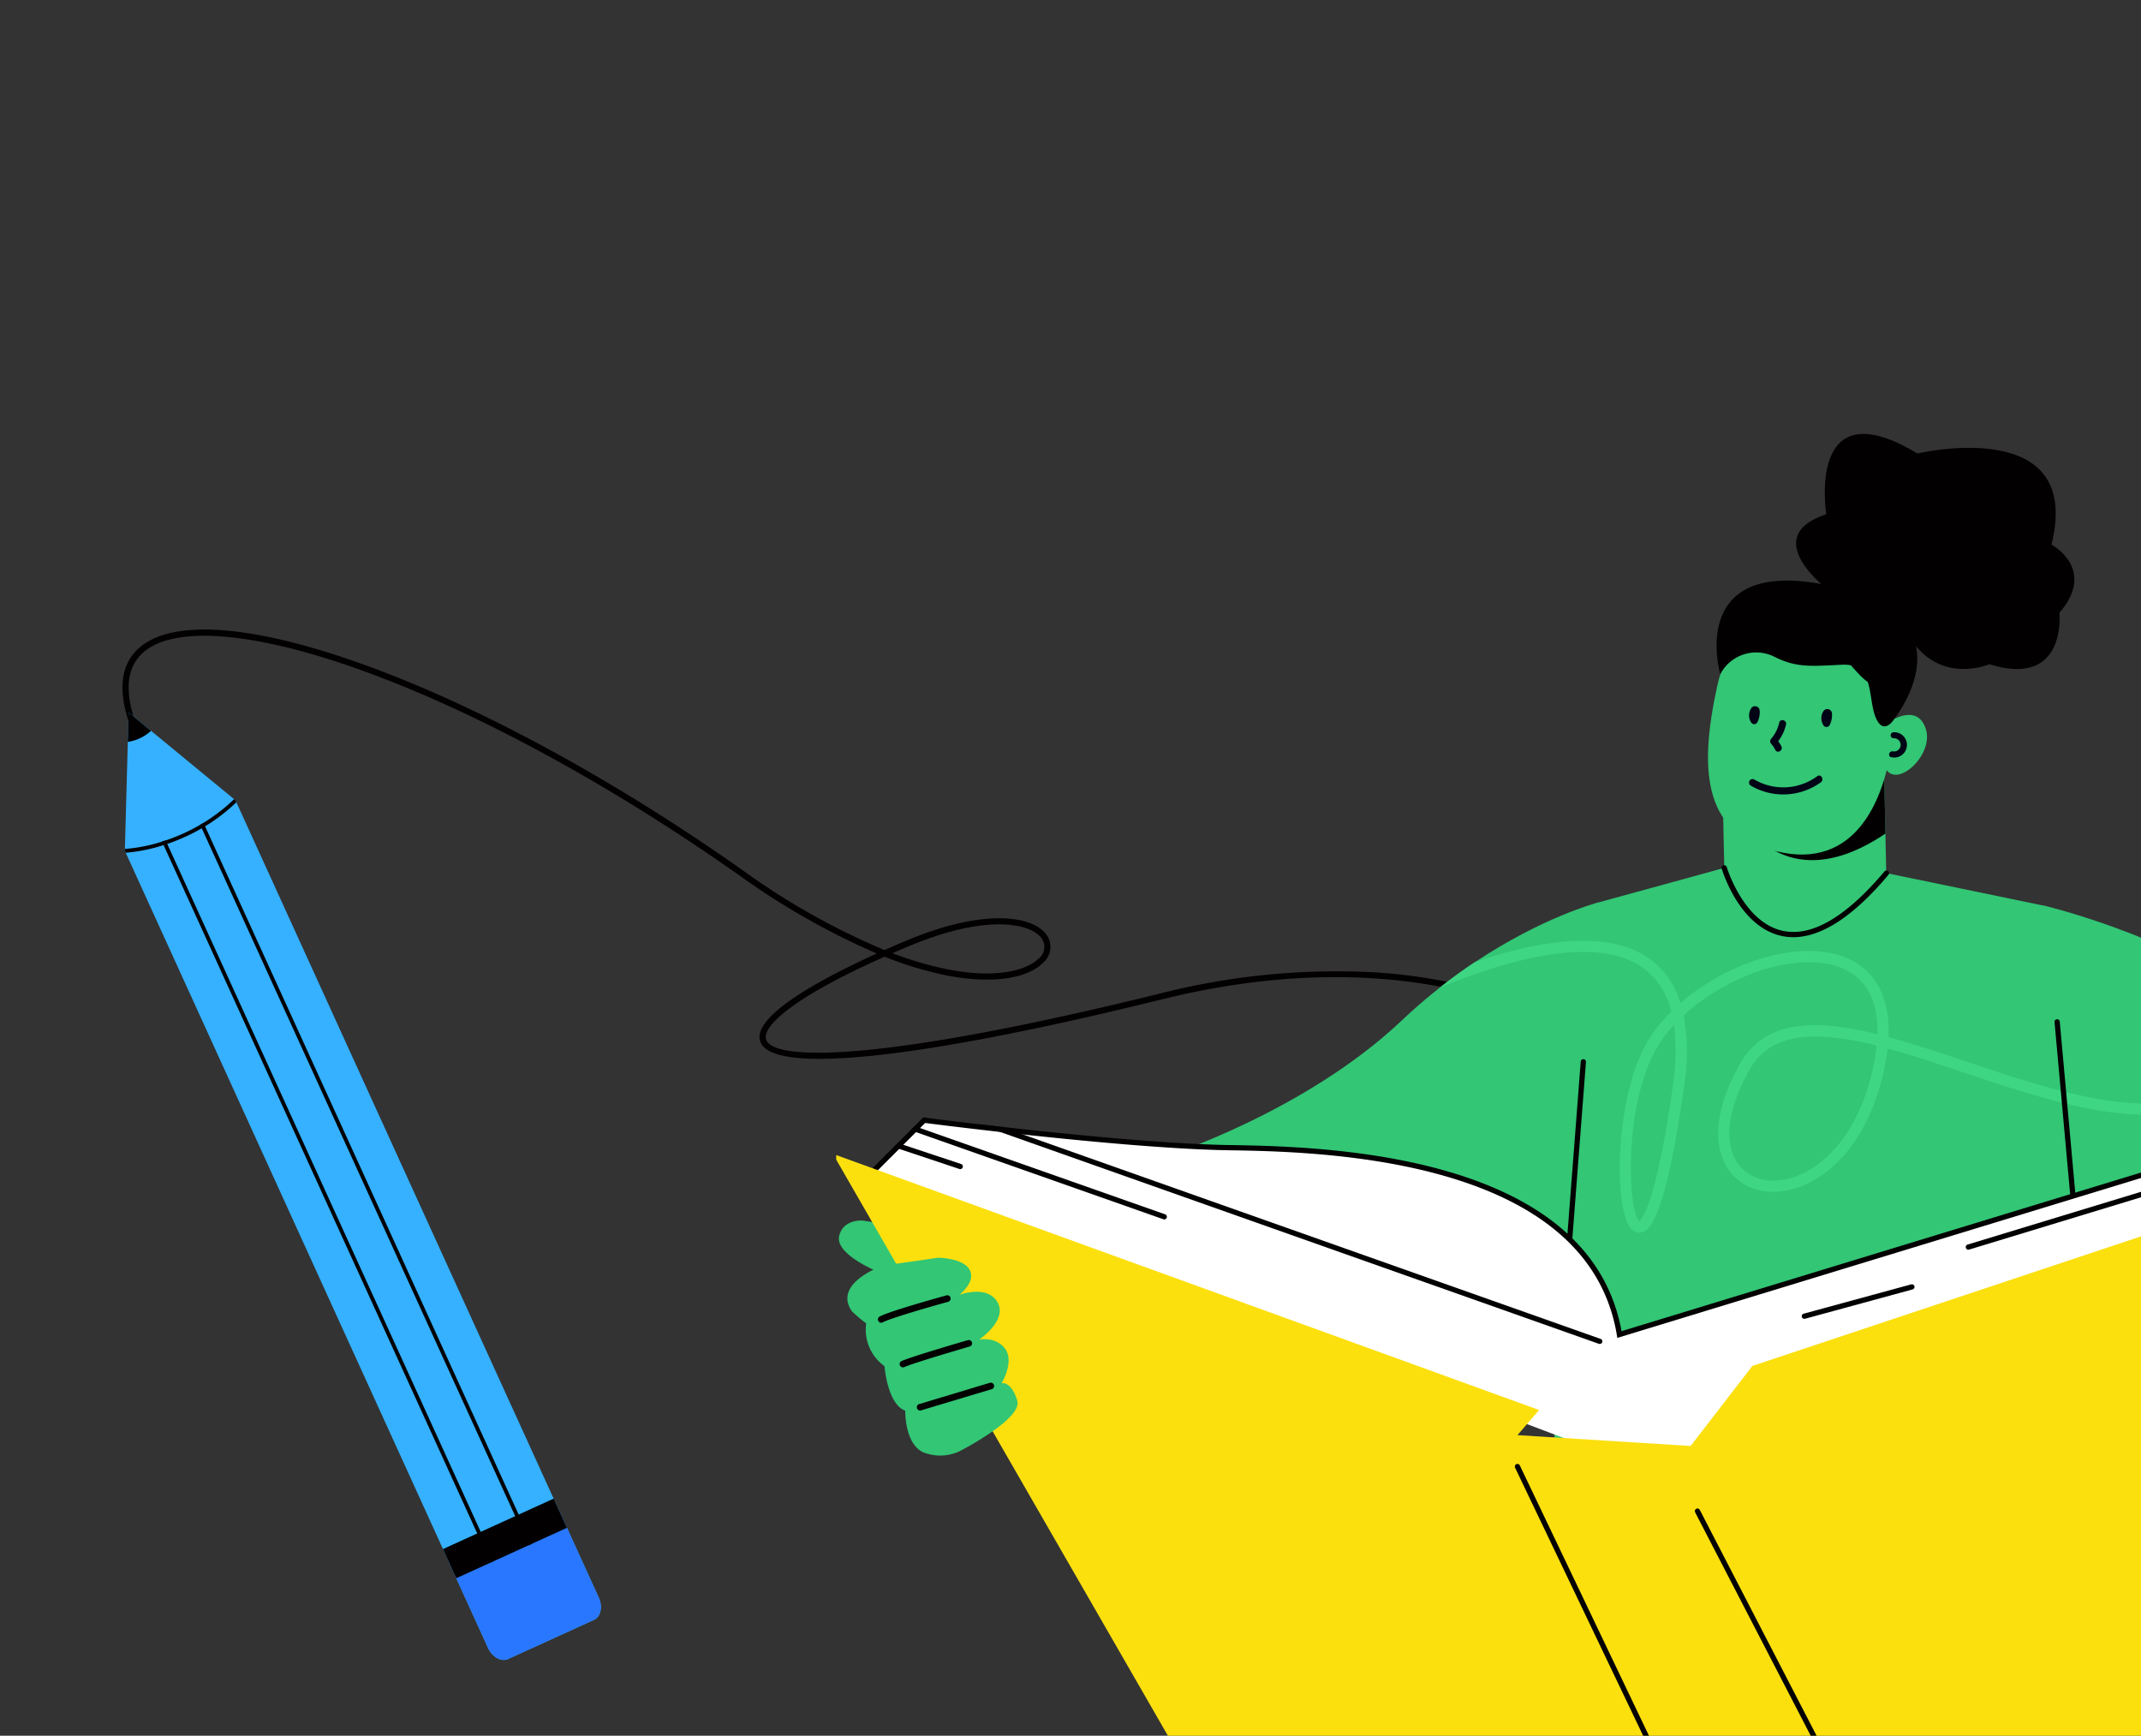 <svg xmlns="http://www.w3.org/2000/svg" xmlns:xlink="http://www.w3.org/1999/xlink" width="375" height="304" viewBox="0 0 375 304">
  <rect x="0" y="0" width="375" height="304" fill="#333333" stroke="none"/>
  <defs>
    <clipPath id="clip-path">
      <rect id="Rectangle_2" data-name="Rectangle 2" width="375" height="304" transform="translate(0 56)" fill="#fff"/>
    </clipPath>
    <clipPath id="clip-path-2">
      <rect id="Rectangle_816" data-name="Rectangle 816" width="351.569" height="162.61" fill="none"/>
    </clipPath>
    <clipPath id="clip-path-3">
      <rect id="Rectangle_814" data-name="Rectangle 814" width="332.535" height="288.066" fill="none"/>
    </clipPath>
  </defs>
  <g id="img" transform="translate(0 -56)" clip-path="url(#clip-path)">
    <g id="Group_1458" data-name="Group 1458" transform="matrix(0.966, 0.259, -0.259, 0.966, 25.054, 161.496)">
      <g id="Group_1457" data-name="Group 1457" clip-path="url(#clip-path-2)">
        <path id="Path_6245" data-name="Path 6245" d="M226.052,81.851a14.592,14.592,0,0,1-6.86-1.378A5.678,5.678,0,0,1,216,75.344c-.14-9.813,19.058-26.8,51.354-45.436q8.783-5.068,16.722-8.687c-6.6-8.008-18.511-13.486-32.8-14.91-13.288-1.324-34.643.14-60.922,14.633C158.823,38.336,136.98,47.68,128.2,47.681c-1.957,0-3.264-.464-3.884-1.408-2.62-3.988,7.943-13.754,15.73-20.153a129.325,129.325,0,0,1-26.914-7.025C87.575,9.724,61.949,3.534,40.978,1.664,21.224-.1,7.28,2.178,2.719,7.9.211,11.053.589,15.185,3.843,20.185a.535.535,0,0,1-.9.583C-.587,15.339-.945,10.787,1.882,7.238,6.742,1.137,20.66-1.22,41.073.6,62.134,2.477,87.858,8.688,113.5,18.09a124.432,124.432,0,0,0,27.692,7.1c1.222-.988,2.348-1.874,3.309-2.617,11.619-8.99,20.348-10.038,23.541-7.207a3.676,3.676,0,0,1,.495,4.873c-2.1,3.524-8.058,5.93-15.925,6.437a62.479,62.479,0,0,1-11.108-.37C127.6,37.556,123.945,43.753,125.214,45.685c2.217,3.374,20.472-1.326,64.626-25.677a125.151,125.151,0,0,1,32.9-12.754,90.193,90.193,0,0,1,28.646-2.007c14.7,1.465,26.957,7.172,33.7,15.519,21.659-9.688,38.488-11.16,50.17-4.351,8.534,4.974,12.515,13.535,14.351,19.841a48.108,48.108,0,0,1,1.96,12.59.535.535,0,0,1-.535.53h0a.535.535,0,0,1-.53-.539,47.981,47.981,0,0,0-1.926-12.314c-1.784-6.11-5.637-14.4-13.86-19.188-6.446-3.755-14.694-4.892-24.515-3.38a98.128,98.128,0,0,0-24.428,7.689A26.94,26.94,0,0,1,287.345,24a22.558,22.558,0,0,1,1.7,20.121c-2.814,7.429-9.382,14.588-18.993,20.7-11.056,7.035-21.927,12.2-31.439,14.94a46.8,46.8,0,0,1-12.561,2.082m58.718-59.758q-8.019,3.632-16.877,8.742c-17.2,9.925-30.434,19.146-39.34,27.409-7.461,6.921-11.538,12.989-11.479,17.085a4.6,4.6,0,0,0,2.626,4.2c6.79,3.665,26.069-.518,49.778-15.6,9.414-5.991,15.835-12.969,18.567-20.18a21.522,21.522,0,0,0-1.619-19.2,25.986,25.986,0,0,0-1.656-2.456M142.691,25.351a59.86,59.86,0,0,0,9.856.253c8.85-.571,13.59-3.431,15.076-5.919a2.6,2.6,0,0,0-.286-3.524c-2.4-2.126-10.284-1.949-22.177,7.253q-1.281.991-2.468,1.937" transform="translate(0 0)" fill="#020000"/>
        <path id="Path_6246" data-name="Path 6246" d="M42.667,165.76l97.59,118.363c1.129,1.37,1.217,3.161.2,4l-12.743,10.507c-1.019.84-2.761.413-3.89-.957L26.232,179.311l-.077-.325-4.361-18.233-1.2-5.029,4.629,2.1,17.144,7.791Z" transform="translate(-18.041 -136.452)" fill="#35b1ff"/>
        <path id="Path_6247" data-name="Path 6247" d="M25.218,157.83a7.8,7.8,0,0,1-3.424,2.924l-1.2-5.029Z" transform="translate(-18.041 -136.452)" fill="#020000"/>
        <path id="Path_6248" data-name="Path 6248" d="M786.568,1090.6l10.466,12.693c1.129,1.37,1.217,3.161.2,4L784.489,1117.8c-1.019.84-2.761.413-3.89-.957l-10.466-12.694Z" transform="translate(-674.818 -955.624)" fill="#2977ff"/>
        <rect id="Rectangle_815" data-name="Rectangle 815" width="21.301" height="5.614" transform="translate(93.671 146.534) rotate(-39.505)" fill="#020000"/>
        <path id="Path_6249" data-name="Path 6249" d="M114.134,317.1l88.223,107-.515.425-88.271-107.06c.186-.119.373-.241.563-.367" transform="translate(-99.515 -277.858)" fill="#020000"/>
        <path id="Path_6250" data-name="Path 6250" d="M160.07,279.17l88.26,107.047-.516.425L159.6,279.653c.156-.156.313-.317.468-.483" transform="translate(-139.849 -244.619)" fill="#020000"/>
        <path id="Path_6251" data-name="Path 6251" d="M82.073,235.819l.226.274a31.377,31.377,0,0,1-4.2,5.486c-.154.165-.31.325-.468.483a33.43,33.43,0,0,1-5.134,4.212c-.191.126-.379.247-.565.365a29.079,29.079,0,0,1-6.061,3.008l-.229-.278-.077-.325a27.877,27.877,0,0,0,5.942-2.921c.186-.119.373-.241.563-.367a32.442,32.442,0,0,0,5.134-4.212c.156-.156.314-.317.468-.483a30.836,30.836,0,0,0,4.1-5.383Z" transform="translate(-57.447 -206.51)" fill="#020000"/>
      </g>
    </g>
    <g id="Group_1456" data-name="Group 1456" transform="translate(146.464 131.998)">
      <g id="Group_1455" data-name="Group 1455" transform="translate(0 0.002)" clip-path="url(#clip-path-3)">
        <path id="Path_6203" data-name="Path 6203" d="M726.731,570.041l98.487-2.986-1.5-16.517-1.453-16.012-.184-2.01-3.5-38.579-.176-1.964-.838-9.251-.19-2.069-2.514-27.737-.032-.34a.035.035,0,0,1-.027-.008c-.183-.038-1.46-.307-3.372-.7-7.47-1.552-24.661-5.1-24.661-5.1,3.254,7.784,2.645,13.754.039,18.01a.006.006,0,0,0-.006.007,14.2,14.2,0,0,1-1.571,2.1c-.007.006-.007.013-.013.019-4.045,4.53-10.671,6.435-16.282,5.9-12.922-1.217-10.572-26.938-10.572-26.938l-22.547,6.18-4.333,56.209-.327,4.268-.02.243-.655,8.477-.046.636-.57,7.39Z" transform="translate(-602.822 -369.849)" fill="#32c675"/>
        <path id="Path_6204" data-name="Path 6204" d="M1292.755,525.523l-71.529,19.667s-3.227-13.408-5.46-27.594c-.118-.72-.229-1.433-.334-2.153-2.39-15.961-3.261-32.105,3.313-30.685,0,0,21.191,5.159,35.377,15.634,1.218.9,2.507,1.826,3.856,2.776.543.386,1.1.772,1.67,1.165,14.205,9.86,33.105,21.191,33.105,21.191" transform="translate(-1006.732 -402.034)" fill="#32c675"/>
        <path id="Path_6205" data-name="Path 6205" d="M411.384,546.041,339.7,525.753s24.334-7.816,41.139-23.744c2.233-2.121,4.478-4.039,6.678-5.768,2.1-1.649,4.164-3.135,6.16-4.458,11.705-7.783,21.106-10.3,21.106-10.3,2.874-.812,4.223,2.252,4.609,7.436.046.661.086,1.355.1,2.082.452,18.03-8.1,55.038-8.1,55.038" transform="translate(-281.78 -399.284)" fill="#32c675"/>
        <path id="Path_6206" data-name="Path 6206" d="M850.772,365.743a.368.368,0,0,1-.041,0l-.37-17.554-28.342.789.344,15.867-18.484,5.345s9.8,25.8,33.032,25.309,31.1-24.4,31.1-24.4Z" transform="translate(-666.817 -288.82)" fill="#32c675"/>
        <path id="Path_6207" data-name="Path 6207" d="M938.614,348.186l.222,10.637c-20.109,13.507-27.866-6.55-28.535-8.41l-.029-1.438Z" transform="translate(-755.069 -288.82)" fill="#020000"/>
        <path id="Path_6208" data-name="Path 6208" d="M992,27.566s-12.928-9.413-.652-13.5c0,0-3.6-22.424,15.959-10.637,0,0,29.216-6.951,23.484,15.961,0,0,8.02,4.258,1.39,11.948,0,0,1.389,13.257-12.277,9,0,0-8.674,3.764-13.992-4.748Z" transform="translate(-817.935 -0.002)" fill="#020000"/>
        <path id="Path_6209" data-name="Path 6209" d="M916.8,192.269s12.093,2.482,11.418,16-6.159,26.2-19.371,23.75c-14.19-2.626-14.937-14.2-11.632-29.278s16.8-11.252,19.585-10.468" transform="translate(-742.892 -158.652)" fill="#32c675"/>
        <path id="Path_6210" data-name="Path 6210" d="M1077.417,289.829s4.9-3.411,6.387,1.305-5.7,11.04-7.313,6.31Z" transform="translate(-892.947 -239.424)" fill="#32c675"/>
        <path id="Path_6218" data-name="Path 6218" d="M935.462,175s-1.859,3.007-3.234-.436-.125-9.438-5.9-9.14-8.039.486-11.915-1.446a7.084,7.084,0,0,0-9.369,3.117s-5.805-19.973,17.509-15.838,17.259,17.9,12.909,23.743" transform="translate(-750.2 -125.001)" fill="#020000"/>
        <path id="Path_6219" data-name="Path 6219" d="M960.466,194.675c-.812-.225-1.8-1.309-3.227-2.891a31.9,31.9,0,0,0-6.112-5.627,4.7,4.7,0,0,0-1.5-.754,6.991,6.991,0,0,0,.387,1.486c.43,1.307.916,2.785.141,3.538-.555.541-1.561.523-3.166-.055-7.453-2.694-7.464-7.644-7.46-7.851a.425.425,0,1,1,.849.009c0,.192.055,4.566,6.9,7.038,1.667.61,2.153.377,2.285.249.391-.382-.062-1.754-.357-2.661-.39-1.18-.67-2.035-.132-2.452.442-.341,1.146-.136,2.512.734a32.707,32.707,0,0,1,6.283,5.774c1.127,1.243,2.524,2.792,2.934,2.654,0,0,.244-.093.343-1.176a.425.425,0,0,1,.847.078c-.069.767-.238,1.676-.918,1.9a1.007,1.007,0,0,1-.609,0" transform="translate(-779.335 -151.052)" fill="#020000"/>
        <path id="Path_6220" data-name="Path 6220" d="M1032.864,163.514a.424.424,0,0,1-.4-.28c-2.824-7.732-14.516-9.449-14.634-9.466a.425.425,0,1,1,.118-.843c.5.071,12.317,1.809,15.316,10.016a.428.428,0,0,1-.255.546.446.446,0,0,1-.146.027" transform="translate(-843.984 -126.847)" fill="#020000"/>
        <path id="Path_6221" data-name="Path 6221" d="M922.152,455.755c4.953,0,10.547-3.663,16.664-10.925a.458.458,0,0,0-.7-.591c-6.716,7.971-12.69,11.475-17.764,10.415-6.91-1.445-9.826-11.053-9.854-11.148a.459.459,0,1,0-.88.259c.124.417,3.106,10.23,10.546,11.787a9.715,9.715,0,0,0,1.988.2" transform="translate(-754.511 -367.614)" fill="#020000"/>
        <path id="Path_6222" data-name="Path 6222" d="M750.381,676.135h-.036a.46.46,0,0,1-.422-.492l2.54-32.957a.458.458,0,0,1,.914.07l-2.54,32.957a.458.458,0,0,1-.456.423" transform="translate(-622.059 -532.755)" fill="#020000"/>
        <path id="Path_6223" data-name="Path 6223" d="M765.656,533.037c-2.258,6.547-5.689,10.985-10.422,13.532-8.523,4.583-20.1,2.389-32.125-1.257-3.529-1.068-7.1-2.259-10.639-3.443-4.713-1.578-9.354-3.13-13.741-4.315.406-9.675-4.805-13.054-8.3-14.231-8.124-2.73-20.138,1.289-28.144,8.268a14.544,14.544,0,0,0-5.781-8.02,16.1,16.1,0,0,0-4.485-2.029c-7.208-2.056-16.785-.164-25.715,2.86-2,1.323-4.059,2.809-6.161,4.458,10.6-4.354,23.463-8.078,31.974-5.237a13.548,13.548,0,0,1,3.293,1.584,12.972,12.972,0,0,1,5.264,7.883,25.325,25.325,0,0,0-5.106,7c-4.773,10.049-4.832,27.613-2,30.939a1.949,1.949,0,0,0,1.486.759,1.8,1.8,0,0,0,.491-.072c.968-.281,3.922-1.139,7.332-25.263a37.8,37.8,0,0,0-.04-12.707c7.476-6.9,19.312-11.136,26.966-8.563,4.772,1.6,7.135,5.663,6.979,11.868-10.672-2.638-19.614-2.677-24.066,5.159-4.34,7.64-5.021,14.474-1.872,18.756,2.239,3.051,6.127,4.308,10.4,3.378,6.239-1.355,13.925-7.706,16.779-21.448.249-1.184.426-2.3.544-3.351,4.223,1.152,8.714,2.658,13.277,4.184,3.855,1.289,7.745,2.592,11.594,3.731,12.1,3.607,23.784,5.636,32.72.838,5.061-2.722,8.733-7.357,11.163-14.1-.57-.392-1.127-.779-1.67-1.165m-104.72,13.146c-2.9,20.549-5.394,23.272-5.859,23.606-1.761-1.5-2.887-18,2.265-28.851a22.3,22.3,0,0,1,3.8-5.492,38.384,38.384,0,0,1-.21,10.737M696.1,542.5c-2.665,12.818-9.637,18.7-15.273,19.928-3.489.759-6.632-.223-8.406-2.625-2.665-3.626-1.938-9.682,2-16.621,2.37-4.177,6.416-5.735,11.5-5.735a45.335,45.335,0,0,1,10.73,1.6,34.609,34.609,0,0,1-.55,3.456" transform="translate(-514.408 -431.903)" fill="#3fd683"/>
        <path id="Path_6224" data-name="Path 6224" d="M1255.239,637.779a.46.46,0,0,1-.457-.417l-3.23-35.635a.458.458,0,1,1,.913-.083l3.23,35.636a.458.458,0,0,1-.414.5h-.042" transform="translate(-1038.159 -498.715)" fill="#020000"/>
        <path id="Path_6225" data-name="Path 6225" d="M1707.086,686.146c-.17.243-3.669,4.19-4.083,4.783l3.739,6.81,4.4-3.332s3.787-7.178,1.165-9.2c-2.2-1.7-4.616.1-5.217.942" transform="translate(-1412.638 -567.791)" fill="#32c675"/>
        <path id="Path_6226" data-name="Path 6226" d="M7.331,808.08c.287.074,5.51.8,6.212.984l1.581,7.606-5.507.323s-7.543-3-6.865-6.24c.572-2.722,3.573-2.924,4.578-2.674" transform="translate(-2.247 -670.235)" fill="#32c675"/>
        <path id="Path_6227" data-name="Path 6227" d="M34.051,687.545l9.609-9.61s34.535,4.5,53.3,4.805,63.364,2.1,68.469,32.733L306.576,672.38l8.558,7.957L177.6,741.9Z" transform="translate(-28.245 -557.738)" fill="#fff"/>
        <path id="Path_6228" data-name="Path 6228" d="M255.04,747.2a.46.46,0,0,1-.432.3.45.45,0,0,1-.157-.027L149.581,710.367,145.718,709c1.264.15,2.626.3,4.065.464l3.784,1.343,101.191,35.809a.46.46,0,0,1,.281.59" transform="translate(-120.873 -588.114)" fill="#020000"/>
        <path id="Path_6229" data-name="Path 6229" d="M121.215,727.064a.472.472,0,0,1-.439.308.445.445,0,0,1-.151-.027L77.3,712.085l-.962-.34.714-.713.962.34,42.92,15.11a.467.467,0,0,1,.281.583" transform="translate(-63.322 -589.799)" fill="#020000"/>
        <path id="Path_6230" data-name="Path 6230" d="M71.115,732.583a.456.456,0,0,1-.432.308.514.514,0,0,1-.144-.019L60,729.356l-.975-.321.72-.726.976.327L70.827,732a.458.458,0,0,1,.288.582" transform="translate(-48.96 -604.131)" fill="#020000"/>
        <path id="Path_6231" data-name="Path 6231" d="M1244.5,685.218l-1.009.308-82.553,25.119a.469.469,0,0,1-.138.02.457.457,0,0,1-.439-.321.469.469,0,0,1,.308-.577l82.043-24.962,1.008-.308Z" transform="translate(-962.503 -567.79)" fill="#020000"/>
        <path id="Path_6232" data-name="Path 6232" d="M992.309,879.6a.458.458,0,0,1-.122-.9l18.819-5.131a.459.459,0,1,1,.242.885l-18.819,5.131a.494.494,0,0,1-.12.015" transform="translate(-822.738 -724.614)" fill="#020000"/>
        <path id="Path_6233" data-name="Path 6233" d="M304.451,672.259l.779.72,5.08,4.727-3.315,1.484a4.092,4.092,0,0,1,.674.706l4.279-1.915-5.708-5.31-.78-.72-2.768-2.579-140.9,43.017c-5.774-31.594-53.191-32.353-68.825-32.6-11.155-.184-28.058-1.873-39.817-3.2-1.44-.164-2.8-.315-4.065-.464-5.571-.648-9.257-1.126-9.368-1.146l-.229-.027-4.465,4.465-.72.726-5.081,5.08,3.689,1.4a4.214,4.214,0,0,1,.674-.724l-2.713-1.027,4.406-4.406.72-.72,2.219-2.22,1.6-1.6c1.113.144,6.226.791,13.126,1.571,1.27.143,2.606.294,3.987.438,11.4,1.237,26.01,2.606,36.02,2.77,15.528.248,62.8,1,68.019,32.346l.085.518L302.454,670.4Z" transform="translate(-24.241 -555.243)" fill="#020000"/>
        <path id="Path_6234" data-name="Path 6234" d="M0,707.484,68.469,826.4l107.308,42.043,28.528-3.9,128.23-31.532-40.24-133.334L160.463,743.621l-10.812,14.014-30.331-1.9,3.8-4.4L0,706.685" transform="translate(0 -580.381)" fill="#fbe00e"/>
        <path id="Path_6235" data-name="Path 6235" d="M745.935,1160.172a.457.457,0,0,1-.413-.261l-48.349-101.2a.458.458,0,1,1,.827-.4l48.349,101.2a.458.458,0,0,1-.414.656" transform="translate(-578.267 -877.654)" fill="#020000"/>
        <path id="Path_6236" data-name="Path 6236" d="M930.454,1197.429a.456.456,0,0,1-.408-.248l-47.931-92.671a.458.458,0,0,1,.814-.421l47.931,92.671a.458.458,0,0,1-.2.618.463.463,0,0,1-.209.051" transform="translate(-731.67 -915.635)" fill="#020000"/>
        <path id="Path_6237" data-name="Path 6237" d="M1688.667,736.022s8.77-3.486,9.335,2.59a29.184,29.184,0,0,1-.524,3.193,7.876,7.876,0,0,1,2.426,7.776s3.957,5.4,2.3,8.287c0,0,4.372,4.895,1.986,8.2a7.924,7.924,0,0,1-5.249,3.534s-11.674,2.685-12.815-.368c0,0-1.44-3,.125-4.051,0,0-4.149-1.363-4.38-4.133s2.409-4.227,2.409-4.227-5.68.633-6.609-2.552,2.754-5.156,4.177-5.662c0,0-3.693.219-4.234-2.125s2.848-5.31,2.977-5.352,8.078-5.107,8.078-5.107" transform="translate(-1391.499 -609.704)" fill="#32c675"/>
        <path id="Path_6238" data-name="Path 6238" d="M1711.257,783.829a.582.582,0,0,1,.307-.693c.381-.18,9.347-4.374,11.288-4.782a.576.576,0,1,1,.238,1.128c-1.5.321-8.474,3.5-11.032,4.7a.58.58,0,0,1-.769-.281.7.7,0,0,1-.032-.075" transform="translate(-1419.464 -645.632)" fill="#020000"/>
        <path id="Path_6239" data-name="Path 6239" d="M1724.394,833.181a.574.574,0,0,1,.315-.7c.367-.17,9.024-4.085,11.167-4.751a.58.58,0,1,1,.344,1.107c-2.074.644-10.948,4.656-11.035,4.7a.577.577,0,0,1-.767-.288c-.008-.023-.017-.045-.024-.068" transform="translate(-1430.36 -686.582)" fill="#020000"/>
        <path id="Path_6240" data-name="Path 6240" d="M1735.644,878.931a.576.576,0,0,1,.321-.7l11.776-5.187a.578.578,0,1,1,.466,1.057l-11.776,5.187a.578.578,0,0,1-.763-.3c-.005-.02-.016-.037-.023-.061" transform="translate(-1439.692 -724.148)" fill="#020000"/>
        <path id="Path_6241" data-name="Path 6241" d="M17.7,847.64s-8.932,3.047-5.414,8.032a29.09,29.09,0,0,0,2.473,2.088,7.874,7.874,0,0,0,3.208,7.489s.5,6.676,3.636,7.792c0,0-.143,6.56,3.815,7.521a7.928,7.928,0,0,0,6.286-.725s10.62-5.543,9.5-8.6c0,0-.852-3.213-2.727-3,0,0,2.269-3.731.646-5.988s-4.578-1.649-4.578-1.649,4.73-3.207,3.367-6.232-5.443-2.13-6.855-1.592c0,0,2.95-2.232,1.838-4.365s-5.615-2.186-5.739-2.135S17.7,847.64,17.7,847.64" transform="translate(-9.51 -701.974)" fill="#32c675"/>
        <path id="Path_6242" data-name="Path 6242" d="M55.586,885.133a.581.581,0,0,0-.683-.329c-.407.111-9.948,2.748-11.688,3.7a.577.577,0,1,0,.552,1.013c1.351-.733,8.715-2.846,11.443-3.592a.58.58,0,0,0,.4-.712.605.605,0,0,0-.026-.078" transform="translate(-35.594 -733.927)" fill="#020000"/>
        <path id="Path_6243" data-name="Path 6243" d="M77.881,931.128a.572.572,0,0,0-.691-.324c-.39.109-9.514,2.757-11.577,3.643a.58.58,0,1,0,.458,1.065c1.995-.858,11.347-3.572,11.439-3.6a.577.577,0,0,0,.4-.718c-.009-.022-.017-.043-.026-.066" transform="translate(-54.134 -772.081)" fill="#020000"/>
        <path id="Path_6244" data-name="Path 6244" d="M96.562,974.927a.578.578,0,0,0-.7-.324l-12.322,3.709a.577.577,0,1,0,.333,1.1L96.2,975.711a.578.578,0,0,0,.387-.723c-.009-.019-.013-.037-.022-.062" transform="translate(-68.955 -808.411)" fill="#020000"/>
        <path id="Path_4363" data-name="Path 4363" d="M1367.75,229.735a1.157,1.157,0,1,0,.139-2.294.527.527,0,0,1,0-1.054,2.215,2.215,0,1,1-.419,4.363c-.666-.12-.384-1.135.28-1.016" transform="translate(-1182.675 -174.137)" fill="#000415"/>
        <path id="Path_4364" data-name="Path 4364" d="M1417.822,222.776a2.282,2.282,0,0,1,.076-2.581.823.823,0,0,1,1.405.387,3.76,3.76,0,0,1-.412,2.194.625.625,0,0,1-1.069,0" transform="translate(-1244.91 -171.747)" fill="#000415"/>
        <path id="Path_4365" data-name="Path 4365" d="M1446.062,230.294a5.68,5.68,0,0,1,.56.893c.356.71-.711,1.338-1.069.625a4.749,4.749,0,0,0-.72-1.074.637.637,0,0,1,0-.876,6.544,6.544,0,0,0,1.408-2.824c.181-.776,1.375-.447,1.194.329a7.763,7.763,0,0,1-1.373,2.927" transform="translate(-1281.071 -176.47)" fill="#000415"/>
        <path id="Path_4366" data-name="Path 4366" d="M1435.742,260.616a11.254,11.254,0,0,1-12.272.589.619.619,0,0,1,.625-1.069,10.036,10.036,0,0,0,11.022-.589c.648-.466,1.267.608.625,1.069" transform="translate(-1263.279 -199.604)" fill="#000415"/>
        <path id="Path_4403" data-name="Path 4403" d="M1460.661,221.1a2.282,2.282,0,0,1,.076-2.581.823.823,0,0,1,1.406.387,3.762,3.762,0,0,1-.412,2.194.625.625,0,0,1-1.069,0" transform="translate(-1300.408 -170.566)" fill="#000415"/>
      </g>
    </g>
  </g>
</svg>
